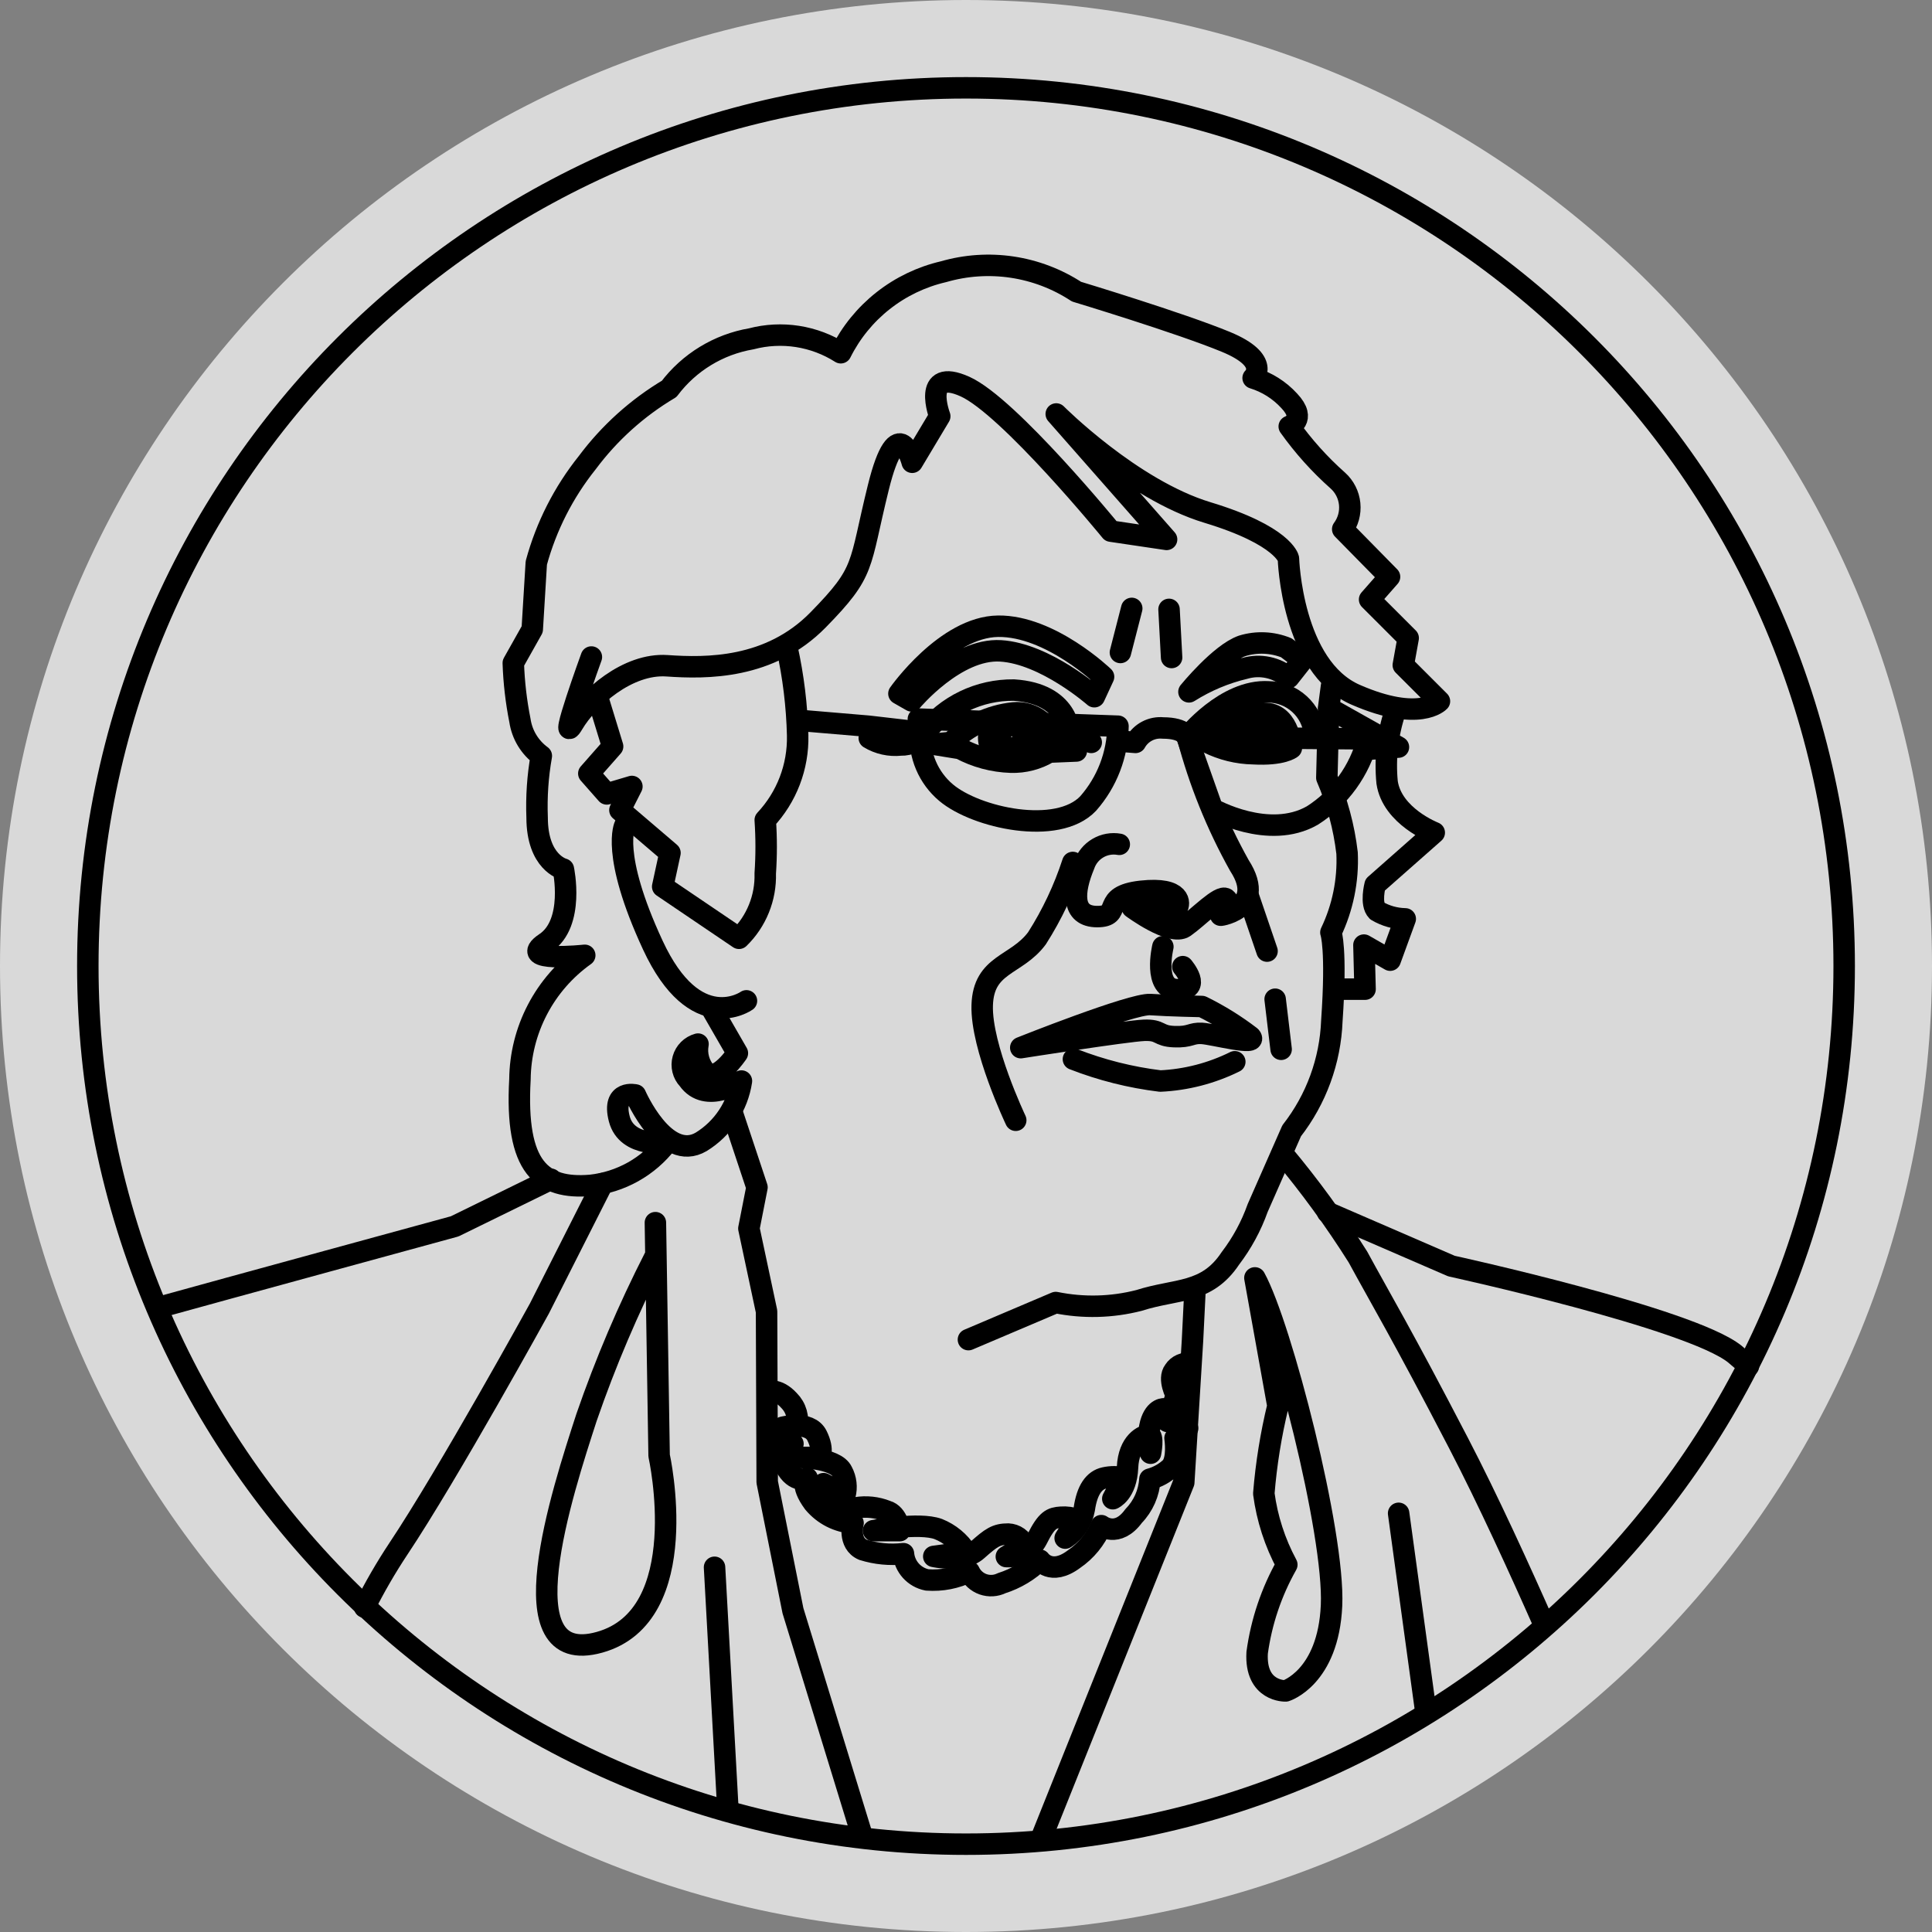 <svg width="90" height="90" viewBox="0 0 90 90" fill="none" xmlns="http://www.w3.org/2000/svg">
<rect x="0" y="0" width="90" height="90" fill="#808080" stroke="none"/>
<path opacity="0.7" d="M45 90C69.853 90 90 69.853 90 45C90 20.147 69.853 0 45 0C20.147 0 0 20.147 0 45C0 69.853 20.147 90 45 90Z" fill="white"/>
<path d="M40.494 34.38C40.931 34.645 41.443 34.758 41.951 34.705C42.172 34.711 42.392 34.663 42.591 34.564C42.79 34.466 42.962 34.319 43.09 34.139C43.579 33.51 44.207 33.003 44.925 32.657C45.642 32.312 46.43 32.137 47.227 32.146C49.815 32.312 49.815 34.139 49.815 34.139L50.834 34.584" stroke="black" stroke-linecap="round" stroke-linejoin="round"/>
<path d="M50.14 34.984L49.098 34.72C49.044 34.272 48.815 33.863 48.463 33.581C48.11 33.298 47.661 33.166 47.212 33.21C46.115 33.324 45.09 33.809 44.306 34.584L43.468 34.667L44.728 34.871C45.456 35.262 46.265 35.479 47.091 35.505C47.717 35.525 48.336 35.362 48.872 35.037L50.14 34.984Z" stroke="black" stroke-linecap="round" stroke-linejoin="round"/>
<path d="M56.269 34.592C56.545 34.13 56.948 33.756 57.429 33.516C57.91 33.275 58.451 33.177 58.986 33.233C60.088 33.301 60.156 34.848 60.156 34.848C60.156 34.848 59.748 35.188 58.39 35.112C57.653 35.099 56.928 34.921 56.269 34.592V34.592Z" stroke="black" stroke-linecap="round" stroke-linejoin="round"/>
<path d="M55.386 32.229C55.386 32.229 56.843 30.44 57.869 30.086C58.544 29.88 59.268 29.912 59.922 30.176L60.677 30.75L60.035 31.565C59.756 31.331 59.423 31.169 59.066 31.094C58.709 31.019 58.34 31.033 57.99 31.135C57.067 31.354 56.188 31.723 55.386 32.229V32.229Z" stroke="black" stroke-linecap="round" stroke-linejoin="round"/>
<path d="M50.978 32.456L51.408 31.527C51.408 31.527 48.932 29.142 46.495 29.172C44.057 29.203 41.875 32.312 41.875 32.312L42.471 32.652C42.471 32.652 44.532 30.191 46.615 30.32C48.699 30.448 50.978 32.456 50.978 32.456Z" stroke="black" stroke-linecap="round" stroke-linejoin="round"/>
<path d="M52.193 30.395L52.721 28.342" stroke="black" stroke-linecap="round" stroke-linejoin="round"/>
<path d="M54.578 30.629L54.458 28.387" stroke="black" stroke-linecap="round" stroke-linejoin="round"/>
<path d="M52.14 39.332C51.797 39.27 51.442 39.333 51.142 39.511C50.841 39.688 50.614 39.967 50.502 40.298C49.996 41.52 49.891 42.698 51.114 42.698C52.336 42.698 51.219 41.732 53.159 41.52C55.099 41.309 54.94 42.139 54.842 42.275H52.744C52.744 42.275 54.555 43.619 55.182 43.181C55.808 42.743 56.827 41.671 57.107 41.868C57.17 41.92 57.217 41.989 57.242 42.067C57.267 42.145 57.27 42.228 57.249 42.308C57.228 42.387 57.185 42.459 57.126 42.514C57.066 42.57 56.991 42.608 56.91 42.622C56.473 42.706 59.129 42.456 57.733 40.313C56.68 38.427 55.869 36.416 55.318 34.327C55.318 34.327 57.084 32.108 59.092 32.229C59.627 32.236 60.14 32.438 60.535 32.799C60.931 33.159 61.18 33.652 61.235 34.184" stroke="black" stroke-linecap="round" stroke-linejoin="round"/>
<path d="M47.551 48.804C47.551 48.804 52.729 46.736 53.59 46.796C54.45 46.857 55.99 46.887 55.99 46.887C56.789 47.279 57.547 47.749 58.254 48.291C58.639 48.744 56.511 48.17 55.99 48.14C55.469 48.11 55.477 48.321 54.699 48.291C53.922 48.261 54.103 47.966 53.295 47.996C52.487 48.027 47.551 48.804 47.551 48.804Z" stroke="black" stroke-linecap="round" stroke-linejoin="round"/>
<path d="M50.004 49.34C51.305 49.848 52.664 50.19 54.05 50.359C55.257 50.303 56.439 49.997 57.522 49.461" stroke="black" stroke-linecap="round" stroke-linejoin="round"/>
<path d="M54.171 44.102C54.171 44.102 53.688 46.102 54.857 46.102C56.027 46.102 55.099 45.03 55.099 45.03" stroke="black" stroke-linecap="round" stroke-linejoin="round"/>
<path d="M49.974 40.177C49.569 41.42 49.009 42.607 48.306 43.709C47.347 45 45.815 44.879 45.755 46.827C45.694 48.774 47.317 52.186 47.317 52.186" stroke="black" stroke-linecap="round" stroke-linejoin="round"/>
<path d="M34.773 46.623C34.773 46.623 32.395 48.306 30.41 44.026C28.425 39.747 29.112 38.441 29.112 38.441" stroke="black" stroke-linecap="round" stroke-linejoin="round"/>
<path d="M33.21 47.083L34.35 49.061C34.35 49.061 33.429 50.434 32.893 49.974C32.732 49.795 32.614 49.582 32.549 49.35C32.483 49.118 32.472 48.875 32.516 48.638C32.35 48.684 32.199 48.771 32.077 48.893C31.955 49.014 31.866 49.165 31.82 49.331C31.773 49.496 31.771 49.671 31.812 49.838C31.853 50.005 31.937 50.158 32.056 50.283C32.893 51.468 34.539 50.359 34.539 50.359C34.451 50.938 34.238 51.492 33.915 51.981C33.592 52.47 33.166 52.882 32.667 53.189C30.984 54.186 29.602 51.008 29.602 51.008C29.602 51.008 28.493 50.744 28.848 52.118C29.202 53.491 31.067 53.227 31.067 53.227C30.639 53.782 30.104 54.244 29.493 54.587C28.882 54.929 28.208 55.145 27.512 55.22C25.247 55.408 23.987 54.412 24.221 50.283C24.232 49.15 24.511 48.035 25.036 47.03C25.561 46.025 26.316 45.159 27.24 44.502C27.24 44.502 24.025 44.849 25.406 43.928C26.787 43.007 26.244 40.486 26.244 40.486C26.244 40.486 25.021 40.184 25.021 38.079C24.984 37.118 25.049 36.157 25.217 35.211C24.951 35.016 24.725 34.77 24.554 34.488C24.383 34.205 24.27 33.892 24.221 33.565C24.045 32.682 23.941 31.786 23.911 30.886L24.794 29.316L24.983 26.221C25.446 24.52 26.253 22.933 27.353 21.557C28.387 20.169 29.685 18.999 31.172 18.115C32.104 16.878 33.473 16.044 34.999 15.783C35.701 15.599 36.433 15.562 37.15 15.673C37.867 15.785 38.553 16.043 39.166 16.432C39.636 15.489 40.309 14.662 41.136 14.01C41.964 13.357 42.925 12.896 43.951 12.658C44.99 12.357 46.081 12.284 47.151 12.444C48.22 12.604 49.243 12.994 50.148 13.586C50.148 13.586 54.971 15.043 57.107 15.926C59.243 16.809 58.375 17.609 58.375 17.609C59.021 17.807 59.602 18.174 60.058 18.673C60.896 19.556 60.058 19.866 60.058 19.866C60.715 20.789 61.474 21.635 62.322 22.387C62.635 22.668 62.831 23.056 62.873 23.475C62.915 23.894 62.799 24.313 62.549 24.651L64.73 26.87L63.801 27.927L65.598 29.723L65.371 30.984L67.055 32.667C67.055 32.667 66.134 33.663 63.152 32.365C60.171 31.067 60.02 26.017 60.02 26.017C60.02 26.017 59.786 24.945 56.246 23.874C52.706 22.802 49.204 19.285 49.204 19.285L54.344 25.127L51.748 24.742C51.748 24.742 47 18.93 44.955 18.009C42.909 17.088 43.777 19.39 43.777 19.39L42.494 21.534C42.494 21.534 41.837 18.983 40.917 22.704C39.996 26.425 40.358 26.583 38.109 28.878C35.86 31.172 32.908 31.142 31.074 31.014C29.24 30.886 27.398 32.523 26.689 33.724C25.98 34.924 27.549 30.606 27.549 30.606" stroke="black" stroke-linecap="round" stroke-linejoin="round"/>
<path d="M27.844 32.508L28.538 34.773L27.429 36.033L28.267 36.984L29.436 36.637L28.878 37.739L31.21 39.732L30.87 41.302L34.425 43.709C34.827 43.318 35.143 42.848 35.353 42.328C35.564 41.808 35.664 41.251 35.648 40.69C35.705 39.861 35.705 39.029 35.648 38.199C36.648 37.134 37.19 35.72 37.158 34.26C37.125 32.883 36.958 31.513 36.66 30.169" stroke="black" stroke-linecap="round" stroke-linejoin="round"/>
<path d="M45.113 62.405L49.181 60.677C50.465 60.938 51.792 60.905 53.061 60.579C54.797 60.02 56.201 60.299 57.318 58.616C57.859 57.907 58.287 57.117 58.586 56.276L60.171 52.676C61.317 51.206 61.972 49.413 62.043 47.551C62.277 44.185 61.998 43.438 61.998 43.438C62.55 42.286 62.809 41.015 62.752 39.739C62.61 38.53 62.292 37.347 61.809 36.23L61.892 32.984L62.028 31.957" stroke="black" stroke-linecap="round" stroke-linejoin="round"/>
<path d="M64.994 33.127C64.637 34.196 64.508 35.327 64.617 36.448C64.851 38.033 66.813 38.788 66.813 38.788L64.058 41.219C64.058 41.219 63.824 42.109 64.149 42.434C64.547 42.668 65 42.796 65.462 42.804L64.76 44.728L63.537 44.026L63.59 46.079H62.186" stroke="black" stroke-linecap="round" stroke-linejoin="round"/>
<path d="M40.154 85.501L36.939 75.033L35.739 69.04L35.709 61.092L34.886 57.227L35.263 55.31L34.101 51.816" stroke="black" stroke-linecap="round" stroke-linejoin="round"/>
<path d="M16.983 74.867C17.452 73.933 17.976 73.028 18.553 72.157C20.885 68.662 25.127 60.956 25.127 60.956L28.07 55.137" stroke="black" stroke-linecap="round" stroke-linejoin="round"/>
<path d="M30.501 58.563C29.269 60.975 28.207 63.469 27.323 66.028C26.191 69.515 23.489 77.742 27.927 76.504C32.365 75.267 30.704 67.809 30.704 67.809L30.531 56.956" stroke="black" stroke-linecap="round" stroke-linejoin="round"/>
<path d="M48.517 85.607L55.144 69.062L55.552 62.435L55.658 60.292" stroke="black" stroke-linecap="round" stroke-linejoin="round"/>
<path d="M71.953 75.727C70.806 73.131 69.304 69.84 67.945 67.228C65.296 62.126 64.277 60.435 63.258 58.556C62.193 56.866 61.016 55.25 59.733 53.718" stroke="black" stroke-linecap="round" stroke-linejoin="round"/>
<path d="M58.458 59.529L59.53 65.492C59.204 66.834 58.985 68.2 58.873 69.576C59.027 70.736 59.39 71.859 59.945 72.889C59.229 74.156 58.76 75.546 58.563 76.988C58.458 78.822 59.892 78.769 59.892 78.769C59.892 78.769 61.877 78.157 62.028 74.791C62.179 71.425 59.688 61.771 58.458 59.529Z" stroke="black" stroke-linecap="round" stroke-linejoin="round"/>
<path d="M35.761 64.836C35.761 64.836 36.199 64.632 36.758 65.243C36.918 65.403 37.035 65.602 37.097 65.82C37.159 66.038 37.165 66.268 37.112 66.489H36.456C36.456 66.489 37.701 66.156 38.056 66.874C38.411 67.591 38.162 67.892 38.162 67.892H37.165C37.165 67.892 38.924 67.892 39.233 68.557C39.413 68.892 39.458 69.283 39.362 69.651L38.365 69.115C38.365 69.115 39.12 70.315 39.875 70.24C40.355 70.159 40.849 70.211 41.302 70.391C41.837 70.542 41.913 71.304 41.913 71.304H40.69C40.69 71.304 42.804 70.897 43.709 71.229C44.243 71.443 44.697 71.817 45.008 72.3L43.498 72.504C43.498 72.504 44.849 72.806 45.513 72.217C46.177 71.629 46.404 71.463 46.97 71.463C47.134 71.471 47.292 71.525 47.426 71.62C47.559 71.715 47.663 71.847 47.725 71.999L46.879 72.512C47.17 72.529 47.459 72.462 47.712 72.319C47.965 72.175 48.171 71.962 48.306 71.704C48.766 70.783 48.993 70.708 49.423 70.678C49.679 70.659 49.937 70.695 50.178 70.783L49.619 71.651C49.852 71.499 50.051 71.3 50.204 71.068C50.357 70.835 50.461 70.574 50.51 70.3C50.638 69.402 50.97 68.949 51.453 68.844C51.749 68.778 52.056 68.778 52.352 68.844L51.838 69.817C51.838 69.817 52.472 69.561 52.525 68.361C52.578 67.16 53.28 66.851 53.522 66.851C53.763 66.851 53.597 67.696 53.597 67.696C53.48 67.243 53.48 66.768 53.597 66.315C53.808 65.56 54.261 65.628 54.261 65.628L54.389 66.217L54.797 64.994C54.797 64.994 54.389 64.239 54.699 63.847C54.779 63.724 54.893 63.628 55.027 63.569C55.161 63.51 55.309 63.491 55.454 63.515" stroke="black" stroke-linecap="round" stroke-linejoin="round"/>
<path d="M35.89 66.851L36.939 67.258C36.939 67.258 36.124 67.409 36.577 68.278C37.03 69.145 37.603 68.859 37.603 68.859C37.603 68.859 37.241 69.115 37.905 70.013C38.133 70.284 38.412 70.507 38.727 70.668C39.042 70.828 39.386 70.924 39.739 70.949C39.739 70.949 39.49 71.893 40.2 72.195C40.809 72.385 41.452 72.447 42.087 72.376C42.112 72.672 42.234 72.951 42.433 73.172C42.632 73.392 42.897 73.542 43.189 73.599C43.865 73.649 44.543 73.516 45.151 73.214C45.213 73.35 45.302 73.471 45.412 73.572C45.523 73.673 45.652 73.751 45.793 73.801C45.933 73.85 46.083 73.872 46.232 73.863C46.381 73.854 46.527 73.816 46.661 73.75C47.33 73.537 47.941 73.17 48.442 72.678C48.442 72.678 48.955 73.433 50.027 72.633C50.594 72.246 51.037 71.703 51.303 71.07C51.303 71.07 52.057 71.659 52.812 70.617C53.26 70.155 53.528 69.547 53.567 68.904C53.928 68.808 54.26 68.624 54.533 68.368C54.895 67.991 54.737 66.994 54.737 66.994L55.325 66.534" stroke="black" stroke-linecap="round" stroke-linejoin="round"/>
<path d="M47.121 35.429C47.709 35.429 48.185 34.953 48.185 34.365C48.185 33.777 47.709 33.301 47.121 33.301C46.533 33.301 46.057 33.777 46.057 34.365C46.057 34.953 46.533 35.429 47.121 35.429Z" stroke="black" stroke-linecap="round" stroke-linejoin="round"/>
<path d="M47.129 34.795C47.391 34.795 47.604 34.583 47.604 34.32C47.604 34.057 47.391 33.844 47.129 33.844C46.866 33.844 46.653 34.057 46.653 34.32C46.653 34.583 46.866 34.795 47.129 34.795Z" stroke="black" stroke-miterlimit="10"/>
<path d="M58.412 34.962C58.892 34.962 59.28 34.573 59.28 34.093C59.28 33.614 58.892 33.225 58.412 33.225C57.933 33.225 57.544 33.614 57.544 34.093C57.544 34.573 57.933 34.962 58.412 34.962Z" stroke="black" stroke-linecap="round" stroke-linejoin="round"/>
<path d="M58.413 34.448C58.629 34.448 58.805 34.273 58.805 34.056C58.805 33.839 58.629 33.663 58.413 33.663C58.196 33.663 58.02 33.839 58.02 34.056C58.02 34.273 58.196 34.448 58.413 34.448Z" stroke="black" stroke-miterlimit="10"/>
<path d="M7.405 60.903C9.956 60.194 21.179 57.129 21.179 57.129L25.663 54.933" stroke="black" stroke-linecap="round" stroke-linejoin="round"/>
<path d="M61.847 56.48L67.613 58.978C67.613 58.978 78.731 61.409 80.814 63.077C81.018 63.243 81.237 63.439 81.448 63.643" stroke="black" stroke-linecap="round" stroke-linejoin="round"/>
<path d="M37.15 33.55L40.449 33.829L42.871 34.109C42.837 34.639 42.927 35.17 43.136 35.659C43.344 36.148 43.665 36.582 44.072 36.924C45.468 38.101 49.264 38.939 50.691 37.43C51.568 36.433 52.06 35.157 52.08 33.829L42.781 33.497" stroke="black" stroke-linecap="round" stroke-linejoin="round"/>
<path d="M63.718 34.418C63.343 35.893 62.42 37.17 61.137 37.988C59.099 39.158 56.48 37.679 56.48 37.679L55.303 34.35L63.718 34.418Z" stroke="black" stroke-linecap="round" stroke-linejoin="round"/>
<path d="M61.907 32.984L65.145 34.803L63.552 34.916" stroke="black" stroke-linecap="round" stroke-linejoin="round"/>
<path d="M52.14 34.524L52.895 34.584C53.02 34.359 53.208 34.176 53.436 34.057C53.664 33.937 53.922 33.887 54.178 33.912C55.205 33.912 55.318 34.35 55.318 34.35" stroke="black" stroke-linecap="round" stroke-linejoin="round"/>
<path d="M45 85.909C67.593 85.909 85.909 67.594 85.909 45C85.909 22.407 67.593 4.091 45 4.091C22.406 4.091 4.091 22.407 4.091 45C4.091 67.594 22.406 85.909 45 85.909Z" stroke="black" stroke-miterlimit="10"/>
<path d="M33.286 73.01L33.912 84.354" stroke="black" stroke-linecap="round" stroke-linejoin="round"/>
<path d="M65.153 70.496L66.413 79.69" stroke="black" stroke-linecap="round" stroke-linejoin="round"/>
<path d="M58.148 41.739L59.024 44.306" stroke="black" stroke-linecap="round" stroke-linejoin="round"/>
<path d="M59.401 46.547L59.68 48.88" stroke="black" stroke-linecap="round" stroke-linejoin="round"/>
</svg>
